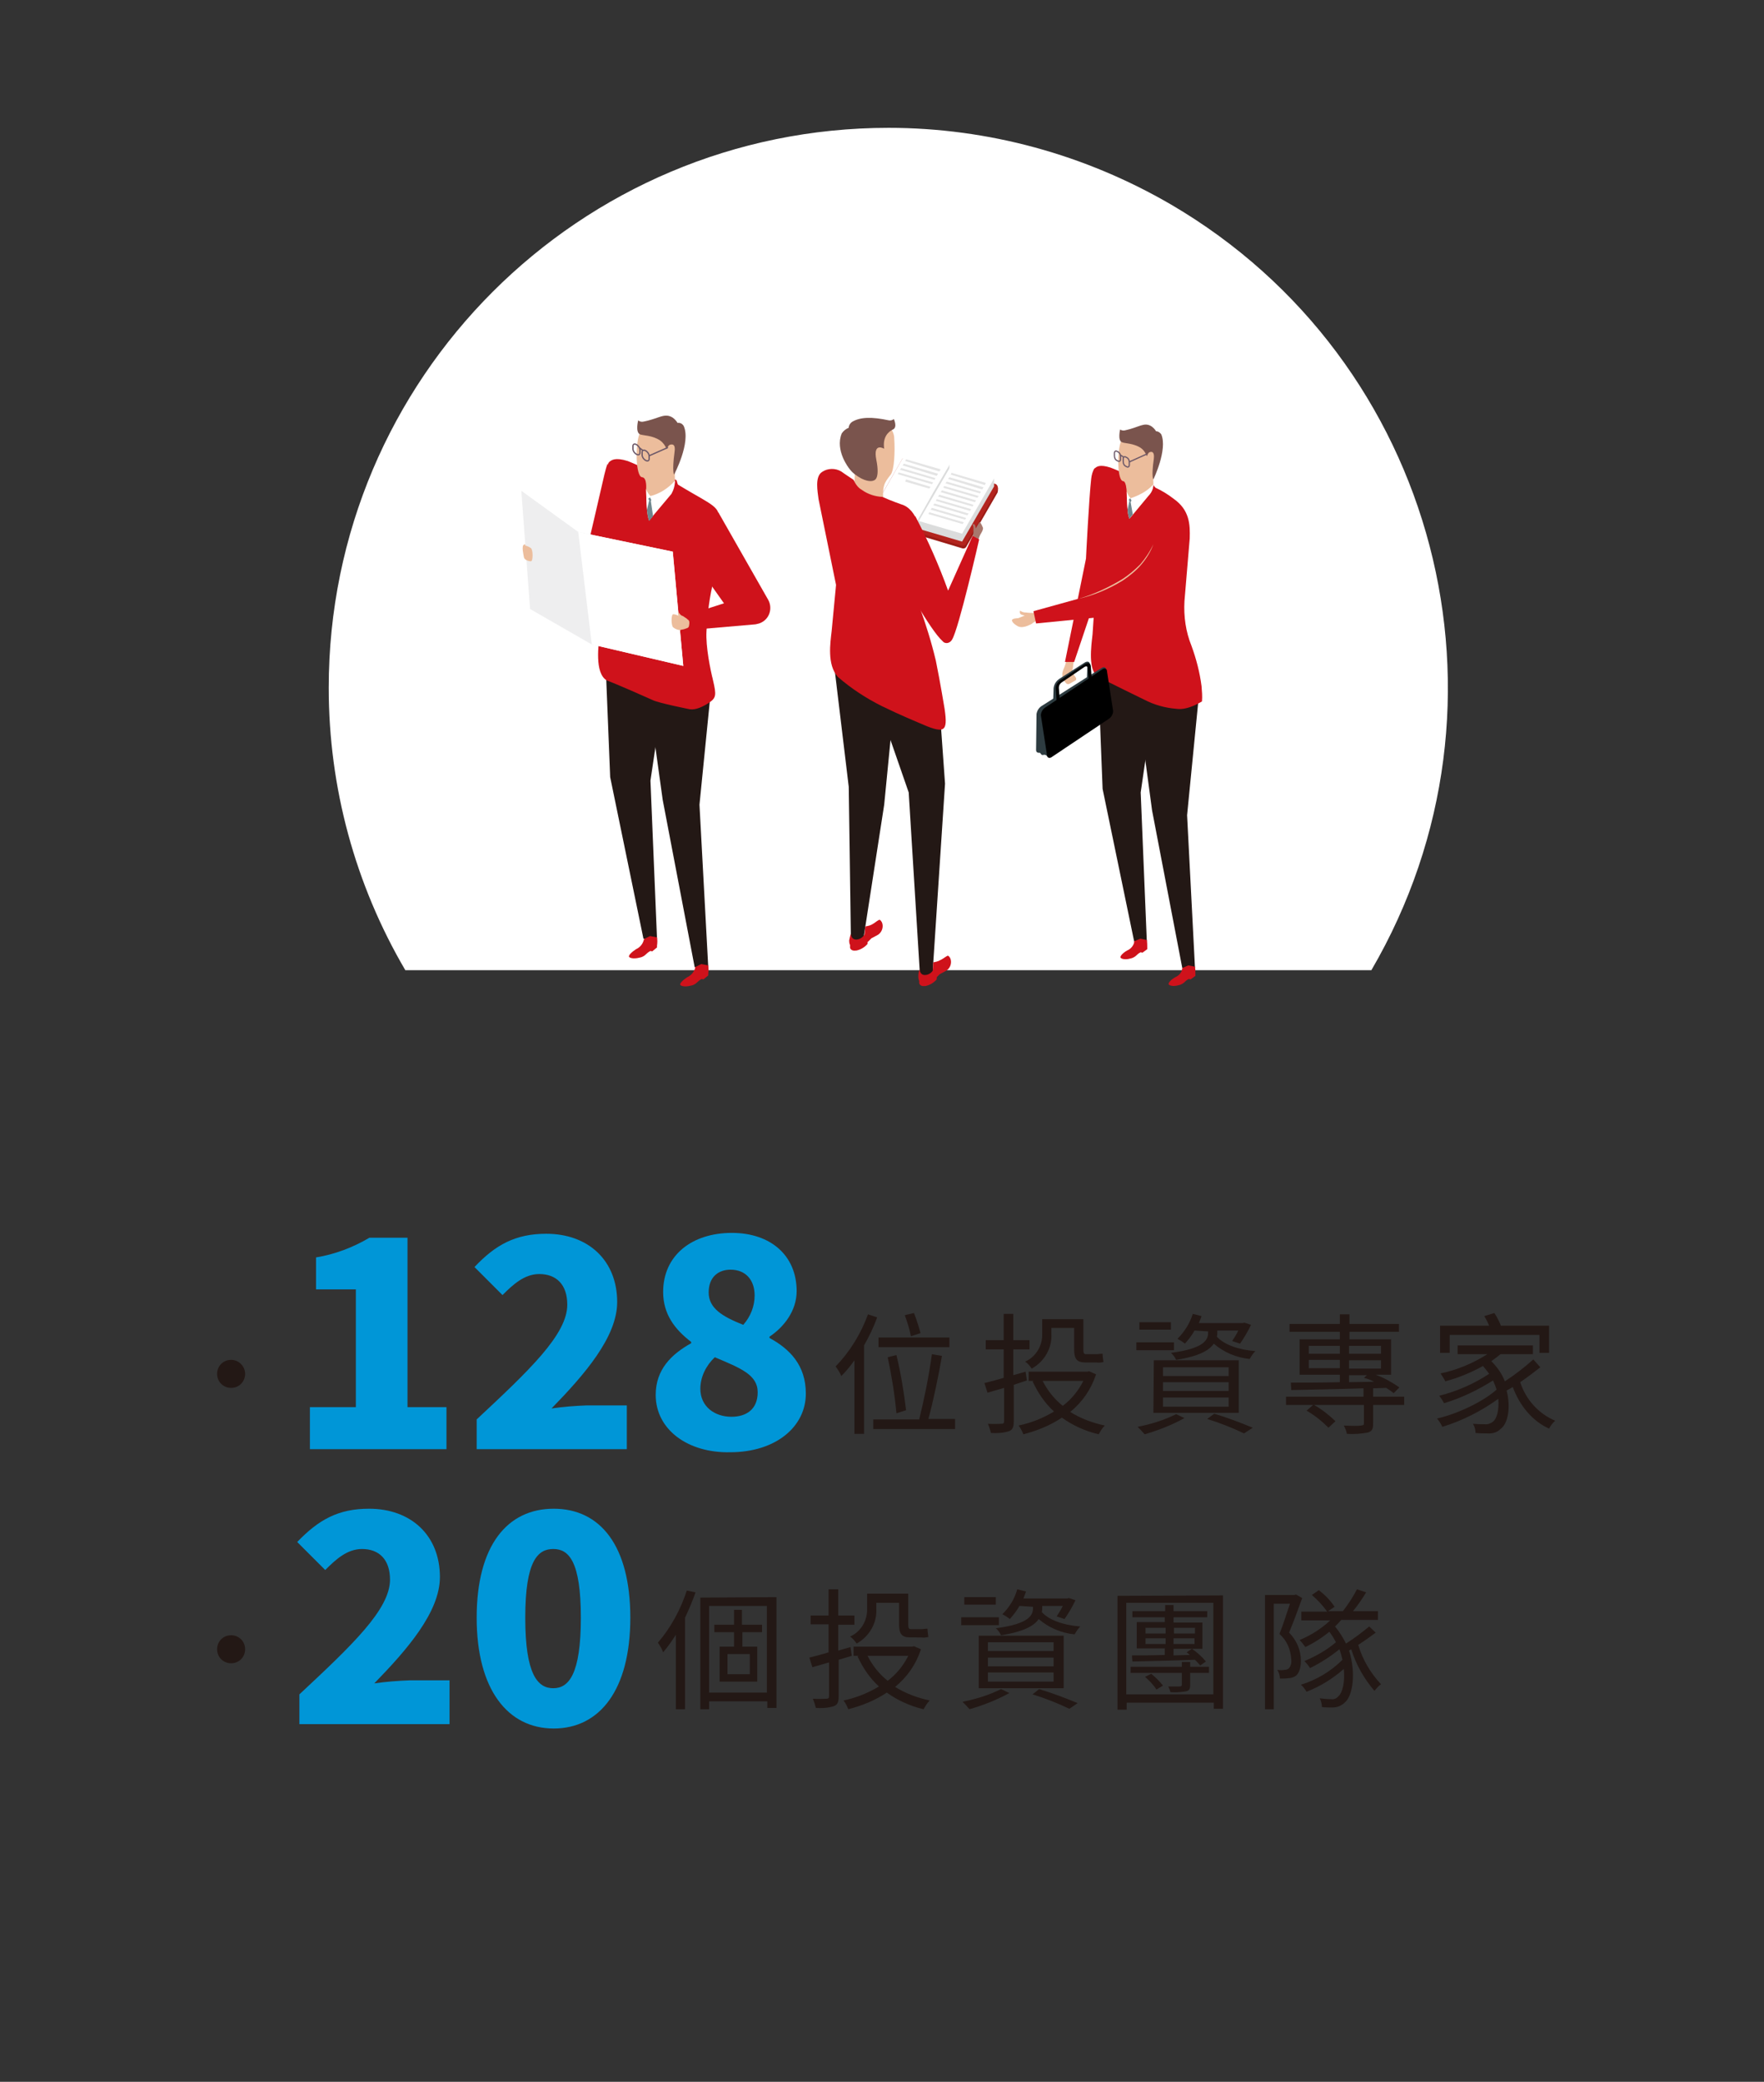 <?xml version="1.0" encoding="utf-8"?>
<!-- Generator: Adobe Illustrator 25.2.3, SVG Export Plug-In . SVG Version: 6.00 Build 0)  -->
<svg version="1.1" id="Layer_1" xmlns="http://www.w3.org/2000/svg" xmlns:xlink="http://www.w3.org/1999/xlink" x="0px" y="0px"
	 viewBox="0 0 403 475.5" style="enable-background:new 0 0 403 475.5;" xml:space="preserve">
<rect x="0" y="0" width="403" height="475.5" fill="#333333" stroke="none"/>
<style type="text/css">
	.st0{clip-path:url(#SVGID_2_);}
	.st1{fill:#231815;}
	.st2{fill:#0096D7;}
	.st3{fill:#FFFFFF;}
	.st4{fill:#CF121B;}
	.st5{fill:#ECBD9C;}
	.st6{fill:#7A544D;}
	.st7{fill:none;stroke:#6C5868;stroke-width:0.28;stroke-miterlimit:10;}
	.st8{fill:#2D3B40;}
	.st9{fill:#6F868D;}
	.st10{fill:none;stroke:#6C5868;stroke-width:0.3;stroke-miterlimit:10;}
	.st11{fill:#EEEEEF;}
	.st12{fill:#9C1C16;}
	.st13{fill:#B3241E;}
	.st14{fill:#DBDCDC;}
	.st15{fill:#E4E4E4;}
	.st16{fill:#A8786D;}
</style>
<g id="Layer_2_1_">
	<g id="關於GAM">
		<g>
			<defs>
				<rect id="SVGID_1_" width="403" height="475.5"/>
			</defs>
			<clipPath id="SVGID_2_">
				<use xlink:href="#SVGID_1_"  style="overflow:visible;"/>
			</clipPath>
			<g class="st0">
				<g>
					<g>
						<g>
							<path class="st1" d="M56,313.8c0,1.8-1.4,3.2-3.2,3.2c-1.8,0-3.2-1.4-3.2-3.2c0-1.8,1.4-3.2,3.2-3.2c0,0,0,0,0,0
								C54.6,310.6,56,312.1,56,313.8C56,313.8,56,313.8,56,313.8z"/>
							<g>
								<path class="st2" d="M70.8,321.4h10.5v-26.9h-9.1v-7.3c4.3-0.7,8.5-2.3,12.2-4.5h8.7v38.7h8.9v9.6H70.8V321.4z"/>
								<path class="st2" d="M108.9,324.2c12-11.2,20.7-19.4,20.7-26.2c0-4.6-2.5-7-6.4-7c-3.4,0-6,2.4-8.4,4.8l-6.4-6.4
									c4.8-5.1,9.4-7.6,16.4-7.6c9.6,0,16.2,6.1,16.2,15.6c0,8-7.5,16.6-15,24.3c2.7-0.4,5.4-0.6,8.1-0.7h9.1v10h-34.3V324.2z"/>
								<path class="st2" d="M149.8,318.6c0-5.8,3.6-9.3,8.1-11.8v-0.3c-3.8-2.9-6.4-6.4-6.4-11.4c0-8.4,6.6-13.5,15.7-13.5
									c8.9,0,14.8,5.2,14.8,13.3c0,4.5-2.9,8.2-6.2,10.4v0.3c4.6,2.5,8.3,6.2,8.3,12.7c0,7.6-6.9,13.4-17.3,13.4
									C157.1,331.9,149.8,326.5,149.8,318.6z M173.1,318c0-4-3.9-5.5-9.8-8c-2,1.9-3.3,4.5-3.3,7.2c0,4.1,3.3,6.4,7.1,6.4
									C170.5,323.6,173.1,321.9,173.1,318z M172.4,295.9c0-3.6-2.1-5.9-5.5-5.9c-2.7,0-5,1.6-5,5.2s3.1,5.5,7.9,7.4
									C171.5,300.7,172.4,298.3,172.4,295.9L172.4,295.9z"/>
							</g>
							<g>
								<path class="st1" d="M200.4,300.9c-0.8,2.2-1.8,4.3-3,6.4v20.2h-2.2v-16.8c-0.9,1.3-1.9,2.5-3,3.6c-0.3-0.8-0.8-1.5-1.3-2.2
									c3.3-3.4,5.8-7.5,7.4-11.9L200.4,300.9z M218.2,324.2v2.2h-18.7v-2.2H210c1.2-4.9,2.2-9.8,2.9-14.9l2.3,0.4
									c-0.8,4.6-2,10.4-3.1,14.4H218.2z M216.9,307.7h-16.2v-2.2h16.2V307.7z M204.8,322.8c-0.4-4.3-1.1-8.6-2-12.8l2-0.5
									c1,4.2,1.7,8.4,2.2,12.6L204.8,322.8z M208.1,305.2c-0.3-1.6-0.8-3.2-1.4-4.8l2.1-0.5c0.6,1.5,1.1,3.1,1.5,4.6L208.1,305.2z
									"/>
								<path class="st1" d="M231.6,316.3v8.4c0,1.3-0.3,1.9-1.1,2.2c-1.3,0.4-2.7,0.5-4.1,0.4c-0.2-0.7-0.4-1.4-0.7-2.1
									c1.4,0.1,2.7,0,3.1,0s0.6-0.1,0.6-0.6V317l-3.8,1.1l-0.7-2.2c1.2-0.3,2.8-0.7,4.4-1.2v-6.5h-4.1v-2.1h4.1v-6h2.2v6h3.7v2.1
									h-3.7v5.9l2.8-0.8l0.3,2L231.6,316.3z M250.4,313.9c-1.1,3.4-3.1,6.3-5.9,8.6c2.4,1.5,5.1,2.5,7.9,3.1c-0.6,0.6-1,1.3-1.4,2
									c-3-0.7-5.9-2-8.4-3.8c-2.7,1.8-5.7,3-8.8,3.8c-0.3-0.7-0.6-1.4-1.1-2c2.9-0.6,5.6-1.7,8.1-3.2c-2.1-1.9-3.7-4.3-4.9-6.9
									l0.3-0.1h-1.2v-2.1h13.4l0.4-0.1L250.4,313.9z M240.2,304.6c0.2,3.3-1.6,6.4-4.5,8c-0.4-0.6-0.9-1.2-1.5-1.6
									c2.5-1.1,4-3.7,3.9-6.4v-3.3h9.4v6.9c0,0.8,0.1,1.1,0.6,1.1h2.3c0.5,0,1-0.1,1.5-0.1c0,0.6,0.1,1.3,0.2,1.9
									c-0.5,0.1-1.1,0.2-1.6,0.1h-2.5c-2.1,0-2.6-0.9-2.6-3.1v-4.8h-5.2L240.2,304.6z M238.2,315.4c1.1,2.2,2.7,4.2,4.6,5.7
									c2-1.5,3.6-3.5,4.7-5.7H238.2z"/>
								<path class="st1" d="M268.2,308.4h-8.6v-1.8h8.6V308.4z M270.6,323.9c-2.9,1.6-6,2.8-9.1,3.7c-0.5-0.6-1.1-1.2-1.6-1.7
									c3-0.6,6-1.5,8.8-2.9L270.6,323.9z M267.5,303.7h-7.2v-1.7h7.2V303.7z M263.6,310.7H283v12h-19.5L263.6,310.7z M265.7,314.3
									h15v-2h-15V314.3z M265.7,317.7h15v-2h-15V317.7z M265.7,321.3h15v-2.1h-15V321.3z M272.9,303.9c-0.6,1.1-1.4,2.1-2.2,3
									c-0.5-0.4-1.1-0.8-1.7-1.1c1.6-1.6,2.8-3.5,3.5-5.7l2,0.5c-0.2,0.6-0.4,1.1-0.6,1.6h10l0.4-0.1l1.5,0.5
									c-0.7,1.5-1.6,3-2.5,4.3l-1.8-0.6c0.5-0.8,1-1.5,1.4-2.4h-4.8v0.4c0,0.3,0,0.7-0.1,1c1.6,1.8,4.9,3,8.8,3.3
									c-0.5,0.5-0.9,1.1-1.3,1.8c-3-0.3-5.9-1.5-8.2-3.5c-1,1.5-3.4,2.9-8.6,3.7c-0.3-0.6-0.7-1.2-1.2-1.6c7.8-1,8.5-3.1,8.5-4.6
									v-0.3L272.9,303.9z M277.4,322.9c3,0.9,5.9,2,8.8,3.2l-2,1.3c-2.7-1.3-5.5-2.4-8.4-3.3L277.4,322.9z"/>
								<path class="st1" d="M320.8,320.9h-7.1v4.3c0,1.1-0.2,1.7-1.2,2c-1.6,0.3-3.2,0.4-4.8,0.3c-0.1-0.7-0.4-1.3-0.7-1.9
									c1.8,0.1,3.5,0.1,4,0s0.6-0.1,0.6-0.5v-4.2h-11.4c1.8,1,3.4,2.3,4.9,3.7l-1.6,1.5c-1.5-1.5-3.1-2.8-5-3.9l1.5-1.3h-6.2V319
									h17.7v-1.9c-6.1,0.2-12.1,0.3-16.5,0.4l-0.1-1.7c3,0,6.9,0,11.2-0.1V314h-9.2v-8.1h9.2v-1.7h-11.5v-1.8h11.5v-2.2h2.2v2.2
									h11.3v1.8h-11.3v1.7h9.5v8.1h-3.5c1.9,0.7,3.7,1.7,5.4,2.9l-1.3,1.3c-0.5-0.4-1.1-0.8-1.7-1.2l-3,0.1v1.9h7.1L320.8,320.9z
									 M299,309.2h7.1v-1.8H299V309.2z M306.1,312.5v-1.9H299v1.9H306.1z M308.2,307.4v1.8h7.3v-1.8H308.2z M315.5,310.7h-7.3v1.9
									h7.3V310.7z M308.2,315.7l5.7-0.1c-0.7-0.4-1.5-0.7-2.3-0.9l0.7-0.6h-4.1L308.2,315.7z"/>
								<path class="st1" d="M351.9,312.3c-1.4,1.1-3,2.3-4.6,3.4c1.3,4,4.2,7.2,8,8.8c-0.6,0.5-1.1,1.2-1.4,1.8
									c-3.8-1.7-6.7-5.2-8.3-9.5c-0.5,0.3-1,0.6-1.4,0.8c1,3.9,0.3,7.6-1.4,8.8c-0.8,0.8-1.9,1.1-3.1,1c-0.7,0-1.6,0-2.6-0.1
									c0-0.7-0.2-1.5-0.6-2.1c1.1,0.1,2.1,0.1,2.7,0.1c0.7,0.1,1.4-0.2,1.9-0.6c0.9-0.7,1.4-2.7,1.2-5.2c-3.9,2.8-8.2,5-12.8,6.4
									c-0.3-0.7-0.7-1.3-1.2-1.9c4.8-1.1,10.6-3.9,13.6-6.6c-0.2-0.7-0.5-1.4-0.8-2.1c-3.5,2.2-7.2,4-11.2,5.2
									c-0.3-0.6-0.7-1.2-1.1-1.7c4-1,7.9-2.7,11.4-5c-0.4-0.6-0.9-1.2-1.4-1.8c-2.7,1.5-5.6,2.7-8.6,3.5c-0.3-0.6-0.7-1.2-1.1-1.8
									c3.8-0.8,7.4-2.3,10.7-4.4h-6.8v-2h17.2v2h-7.4c-0.7,0.6-1.4,1.1-2.1,1.6c1.3,1.3,2.4,2.8,3.1,4.6c2.3-1.5,4.5-3.2,6.5-5
									L351.9,312.3z M331.2,309h-2.2v-6.2h11.2c-0.3-0.8-0.7-1.5-1.1-2.2l2.3-0.7c0.6,0.9,1.1,1.9,1.5,2.9h11v6.2h-2.2v-4.1h-20.5
									V309z"/>
							</g>
						</g>
						<g>
							<g>
								<path class="st1" d="M141.2,376.7c0,1.8-1.4,3.2-3.2,3.2s-3.2-1.4-3.2-3.2c0-1.8,1.4-3.2,3.2-3.2c0,0,0,0,0,0
									C139.7,373.5,141.2,374.9,141.2,376.7C141.2,376.7,141.2,376.7,141.2,376.7z"/>
								<path class="st1" d="M158.9,363.7c-0.7,2-1.5,3.9-2.4,5.8v20.9h-2.1v-17c-0.9,1.4-1.8,2.7-2.9,4c-0.3-0.8-0.7-1.5-1.2-2.2
									c3-3.5,5.2-7.6,6.6-11.9L158.9,363.7z M177.4,364.8v25.3h-2.1v-1.5H162v1.8h-2v-25.5L177.4,364.8z M175.2,386.6v-19.8H162
									v19.8L175.2,386.6z M169.6,372.8v3.3h3.4v8h-8.6v-8h3.3v-3.3h-4.5v-1.7h4.5v-3.4h1.8v3.4h4.6v1.7L169.6,372.8z M171.3,377.8
									h-5.1v4.6h5.1V377.8z"/>
								<path class="st1" d="M191.6,379.1v8.4c0,1.3-0.3,1.9-1.1,2.2c-1.3,0.4-2.7,0.5-4.1,0.4c-0.2-0.7-0.4-1.4-0.7-2.1
									c1.4,0.1,2.7,0,3.1,0s0.6-0.1,0.6-0.6v-7.7l-3.8,1.1l-0.7-2.2c1.2-0.3,2.8-0.7,4.4-1.2v-6.4h-4.1V369h4.1v-6h2.2v6h3.7v2.1
									h-3.7v5.9l2.8-0.8l0.3,2L191.6,379.1z M210.4,376.7c-1.1,3.4-3.1,6.3-5.9,8.6c2.4,1.5,5.1,2.5,7.9,3.1c-0.6,0.6-1,1.3-1.4,2
									c-3-0.7-5.9-2-8.4-3.8c-2.7,1.8-5.7,3-8.8,3.8c-0.3-0.7-0.6-1.4-1.1-2c2.9-0.6,5.6-1.7,8.1-3.2c-2.1-1.9-3.7-4.3-4.9-6.9
									l0.3-0.1h-1.2v-2.1h13.4l0.4-0.1L210.4,376.7z M200.2,367.4c0.2,3.3-1.6,6.4-4.5,8c-0.4-0.6-0.9-1.2-1.5-1.6
									c2.5-1.1,4-3.7,3.9-6.4V364h9.4v7c0,0.8,0.1,1.1,0.6,1.1h2.3c0.5,0,1-0.1,1.5-0.1c0,0.6,0.1,1.3,0.2,1.9
									c-0.5,0.1-1.1,0.2-1.6,0.1H208c-2.1,0-2.6-0.9-2.6-3.1v-4.8h-5.2L200.2,367.4z M198.2,378.2c1.1,2.2,2.7,4.2,4.6,5.7
									c2-1.5,3.6-3.5,4.7-5.7H198.2z"/>
								<path class="st1" d="M228.2,371.2h-8.6v-1.8h8.6V371.2z M230.6,386.7c-2.9,1.6-6,2.8-9.1,3.7c-0.5-0.6-1.1-1.2-1.6-1.7
									c3-0.6,6-1.5,8.8-2.9L230.6,386.7z M227.5,366.5h-7.2v-1.7h7.2V366.5z M223.6,373.6H243v12h-19.4V373.6z M225.7,377.1h15v-2
									h-15V377.1z M225.7,380.6h15v-2h-15V380.6z M225.7,384.1h15V382h-15V384.1z M232.9,366.8c-0.6,1.1-1.4,2.1-2.2,3
									c-0.5-0.4-1.1-0.8-1.7-1.1c1.6-1.6,2.8-3.5,3.4-5.7l2,0.5c-0.2,0.6-0.4,1.1-0.6,1.6h10l0.4-0.1l1.5,0.5
									c-0.7,1.5-1.6,3-2.5,4.3l-1.8-0.6c0.5-0.8,1-1.5,1.4-2.4h-4.7v0.4c0,0.3,0,0.7-0.1,1c1.6,1.8,4.9,3,8.8,3.3
									c-0.5,0.5-0.9,1.1-1.3,1.8c-3-0.3-5.9-1.5-8.2-3.5c-1,1.5-3.4,2.9-8.6,3.7c-0.3-0.6-0.7-1.2-1.2-1.6c7.8-1,8.5-3.1,8.5-4.6
									v-0.3L232.9,366.8z M237.4,385.8c3,0.9,5.9,2,8.8,3.2l-1.9,1.3c-2.7-1.3-5.5-2.4-8.4-3.3L237.4,385.8z"/>
								<path class="st1" d="M279.4,364.4v25.9h-2.1v-1.4h-19.9v1.6h-2.1v-26L279.4,364.4z M277.2,387v-20.9h-19.9V387H277.2z
									 M276.2,382.1h-4.3v2.8c0,0.9-0.2,1.2-0.9,1.4c-1.2,0.2-2.4,0.3-3.6,0.2c-0.1-0.4-0.3-0.9-0.5-1.3c1.2,0,2.3,0,2.6,0
									s0.5-0.1,0.5-0.4v-2.7h-11.7v-1.4H270v-1.1h1.9v1.1h4.3V382.1z M266.2,369.4h-7.5V368h7.5v-1.4h1.9v1.4h7.7v1.4h-7.7v1.2
									h6.6v6h-2.4c1.2,0.8,2.3,1.8,3.2,2.9l-1.3,0.9c-0.4-0.5-0.8-0.9-1.2-1.3c-5.2,0.2-10.6,0.3-14.3,0.4l-0.1-1.4
									c2,0,4.6,0,7.5-0.1v-1.5h-6.4v-6h6.4V369.4z M263,382.3c1,0.8,1.9,1.7,2.7,2.7l-1.5,0.9c-0.7-1.1-1.6-2-2.6-2.9L263,382.3z
									 M261.7,373.1h4.6v-1.3h-4.6V373.1z M266.3,375.5v-1.3h-4.6v1.3H266.3z M268.2,371.8v1.3h4.8v-1.3H268.2z M272.9,374.2h-4.8
									v1.3h4.8V374.2z M271.8,378c-0.2-0.2-0.4-0.4-0.7-0.6l1.2-0.8h-4.2v1.5L271.8,378z"/>
								<path class="st1" d="M297.5,365c-0.9,2.5-2,5.5-3,7.9c1.7,1.7,2.7,4,2.7,6.4c0,1.6-0.4,2.9-1.2,3.5c-0.5,0.3-1,0.5-1.6,0.5
									c-0.7,0.1-1.3,0.1-2,0.1c0-0.7-0.2-1.4-0.6-2c0.6,0.1,1.2,0.1,1.7,0c0.3,0,0.7-0.1,0.9-0.3c0.5-0.5,0.7-1.3,0.6-2
									c-0.1-2.3-1-4.4-2.7-5.9c0.9-2.2,1.7-4.9,2.4-6.9H291v24.1h-2v-26.1h6.7l0.4-0.1L297.5,365z M314.3,372.9
									c-1.2,0.9-2.6,1.9-4,2.8c1,3.4,2.8,6.4,5.2,9c-0.6,0.4-1,0.9-1.5,1.5c-2.4-2.8-4.2-6-5.3-9.5l-0.5,0.3
									c1.6,5,0.9,10.2-0.9,11.8c-0.8,0.8-1.8,1.2-2.9,1.2c-0.6,0-1.6,0-2.4-0.1c0-0.7-0.2-1.4-0.5-2c0.9,0.1,1.7,0.2,2.6,0.2
									c0.7,0.1,1.3-0.2,1.7-0.7c0.9-0.8,1.5-3.2,1.2-6.2c-2.5,2.2-5.4,4-8.5,5.2c-0.4-0.6-0.8-1.2-1.3-1.6
									c3.6-1.1,6.9-3.1,9.5-5.7c-0.2-0.8-0.4-1.6-0.7-2.4c-2.1,1.7-4.3,3.1-6.7,4.3c-0.4-0.6-0.8-1.1-1.3-1.6
									c2.6-1.1,5.1-2.5,7.2-4.3c-0.4-0.8-0.9-1.6-1.5-2.4c-1.7,1.4-3.6,2.6-5.5,3.5c-0.4-0.6-0.8-1.1-1.3-1.6c2.6-1.1,5-2.6,7-4.5
									h-6.6v-2h5.9c-1-1.4-2.2-2.7-3.5-3.8l1.6-1.1c1.4,1.1,2.6,2.3,3.6,3.8l-1.5,1h3.4c1.2-1.6,2.3-3.2,3.2-5l2.1,0.7
									c-0.9,1.5-2,3.1-3,4.3h5.7v2h-8.4c-0.4,0.5-0.9,1-1.4,1.5c1,1.2,1.8,2.5,2.5,3.9c1.9-1.2,3.6-2.5,5.3-3.9L314.3,372.9z"/>
							</g>
							<path class="st1" d="M56,376.7c0,1.8-1.4,3.2-3.2,3.2c-1.8,0-3.2-1.4-3.2-3.2c0-1.8,1.4-3.2,3.2-3.2c0,0,0,0,0,0
								C54.6,373.5,56,374.9,56,376.7C56,376.7,56,376.7,56,376.7z"/>
							<g>
								<path class="st2" d="M68.4,387c12-11.2,20.7-19.4,20.7-26.2c0-4.6-2.5-7-6.4-7c-3.4,0-6,2.4-8.4,4.8l-6.4-6.4
									c4.9-5.1,9.4-7.6,16.4-7.6c9.6,0,16.2,6.1,16.2,15.6c0,8-7.5,16.6-15,24.3c2.7-0.4,5.4-0.6,8.1-0.7h9.1v10H68.4V387z"/>
								<path class="st2" d="M108.9,369.5c0-16.5,7-24.9,17.6-24.9s17.5,8.4,17.5,24.9s-7,25.3-17.5,25.3S108.9,385.9,108.9,369.5z
									 M132.7,369.5c0-13-2.8-15.7-6.3-15.7s-6.4,2.6-6.4,15.7s2.9,16.1,6.4,16.1S132.7,382.5,132.7,369.5z"/>
							</g>
						</g>
					</g>
					<g>
						<path class="st3" d="M203,29.2c-70.6,0-127.9,57.2-127.9,127.9c0,22.7,6,44.9,17.5,64.5h220.7c35.6-61,15.1-139.3-45.8-174.9
							C247.9,35.3,225.7,29.2,203,29.2z"/>
						<g>
							<polygon class="st1" points="273.9,158.8 271.2,186.2 273,221 270.1,221.1 263.2,185.1 260,161.3 							"/>
							<polygon class="st1" points="263.3,146.5 264,157.6 260.6,181 262,215 259.1,215 251.9,180.2 250.8,152.1 							"/>
							<path class="st4" d="M271.8,123l-1.2,14.3c-0.2,3.5,0.3,7,1.6,10.2c1.1,3,1.9,6.1,2.3,9.2c0.1,1.2,0.2,2.3,0.1,3.5
								c0,0-3.2,2.1-5.8,1.7c-2.6-0.2-5.1-0.9-7.4-2.1c-6.6-3.2-10.5-5.2-10.5-5.2c-2.4-1.4-1.6-7-1.3-9.7l0.7-10.5l-0.6-21.5
								c-0.2-1.8-0.2-5.3,0.4-5.9c0.4-0.4,1.1-1,3.6-0.2c0,0,1.3,0.5,2.9,1.2c0.9,3.1,1.4,6.4,1.5,9.7c2.1-4.2,4.8-8.1,5.5-6.8
								c0.1,0.2,0.3,0.4,0.4,0.5c1.5,0.7,2.8,1.5,4.1,2.5C271.8,116.5,271.9,119.8,271.8,123z"/>
							<g>
								<path class="st5" d="M264.8,103.6c-1.3,1.7-1.4,4.8-1.3,6.9c0,1-0.4,1.9-1,2.6l-4.3,5.2c-0.5-1.8-0.8-3.7-0.8-5.7
									c0,0,0-2.6-0.8-2.7c-1.4-0.1-1.4-6.9-0.5-9.1c0.9-2.1,3.9-1.1,3.9-1.1S266.9,100.7,264.8,103.6z"/>
								<path class="st6" d="M265.3,99.2c-0.3-0.4-0.7-0.7-1.2-0.7c-0.2-0.4-0.6-0.8-1-1.1c-1.7-1.1-2.8,0.2-6.1,0.9
									c-0.4,0.1-0.8,0-1.1-0.2c0,0-0.6,2.5,0.4,2.9c0.6,0.3,2.6,0.2,4.3,1.3c0.7,0.5,1.1,1.1,1.4,1.9c0,0,0.3-0.8,0.6-0.9
									c0.5-0.2,1.2-0.2,1,1.5c-0.6,4.2-0.1,4.7-0.1,4.7S266.8,102.7,265.3,99.2z"/>
								<path class="st7" d="M255.4,103.2c0.4,0.2,0.6,0.6,0.6,1.1v0.6c0,0.4-0.3,0.6-0.6,0.4l-0.2-0.1c-0.4-0.2-0.6-0.6-0.6-1.1
									v-0.6c0-0.4,0.3-0.6,0.6-0.4L255.4,103.2z"/>
								<path class="st7" d="M257.4,104.5c0.4,0.2,0.6,0.6,0.6,1.1v0.6c0,0.4-0.3,0.6-0.6,0.4l-0.2-0.1c-0.4-0.2-0.6-0.6-0.6-1.1
									v-0.6c0-0.4,0.3-0.6,0.6-0.4L257.4,104.5z"/>
								<line class="st7" x1="255.9" y1="103.9" x2="256.7" y2="104.4"/>
								<line class="st7" x1="258" y1="105.5" x2="262" y2="103.7"/>
							</g>
							<path class="st5" d="M237.3,139.8c-0.3,0.1-0.6,0.2-0.9,0.2c-0.7,0-1.3,0-2-0.1c-0.5,0-0.9-0.1-1.3-0.4
								c-0.1-0.1-0.2,0.4,0,0.7s1.2,0.4,1,0.4c-0.5,0.2-1,0.4-1.5,0.6c0,0-1.6,0-1.4,0.6s1.1,1.1,1.1,1.1c0.4,0.3,1,0.4,1.5,0.3
								c0.7-0.1,1.3-0.4,1.9-0.7c0.3-0.3,0.7-0.5,1.1-0.7l1.2-0.3L237.3,139.8z"/>
							<path class="st5" d="M244.3,156.2c-0.2,0.1-0.5,0.1-0.7-0.1l-0.6-0.7c-0.2-0.2-0.3-0.5-0.3-0.8v-0.7c0-0.3,0.1-0.6,0.2-0.9
								l0.3-0.7c0.1-0.2,0.2-0.6,0.3-0.9l0.1-0.4c0.1-0.3,0.3-0.4,0.6-0.4h0.7c0.2,0,0.4,0.2,0.4,0.4c0,0,0,0,0,0.1l-0.1,0.6
								c0,0.3-0.1,0.7-0.1,0.9l-0.1,0.4c0,0.3,0,0.6,0.2,0.9l0.6,0.9c0.1,0.2,0.1,0.5-0.1,0.6L244.3,156.2z"/>
							<g>
								<path class="st8" d="M237.1,171.9c0,0,0.5-0.1,0.7,0.3s0.7,0.2,0.7,0.2s0.4-0.1,0.8,0.4l0.2-1.5l0.5-2l-2.6,0.3L237.1,171.9
									z"/>
								<g>
									<path class="st8" d="M236.7,171.3c0,0.6,0.5,0.8,1.1,0.4l13.7-8.7c0.6-0.4,1.1-1.1,1.1-1.8l0.1-8.2c0-0.6-0.5-0.8-1.1-0.4
										l-13.7,8.7c-0.6,0.4-1,1.1-1.1,1.8L236.7,171.3z"/>
									<path class="st8" d="M240.7,157.2c0.1-0.9,0.6-1.7,1.4-2.2l5.6-3.6c0.7-0.5,1.3-0.3,1.3,0.4l-0.1,3.1
										c-0.1,0.9-0.6,1.7-1.4,2.2l-5.6,3.6c-0.7,0.5-1.3,0.3-1.3-0.4L240.7,157.2z M247.7,152.1l-5.6,3.6
										c-0.4,0.2-0.6,0.6-0.7,1.1v3v0.1c0,0.3,0.3,0.4,0.6,0.2l5.6-3.6c0.4-0.2,0.6-0.6,0.7-1.1l0.1-3
										C248.3,151.9,248,151.8,247.7,152.1L247.7,152.1z"/>
								</g>
								<g>
									<path d="M239.2,172.5c0,0.6,0.6,0.8,1.1,0.4l13-8.7c0.6-0.4,1-1.1,1-1.8l-1.4-9.1c0-0.6-0.6-0.8-1.1-0.4l-13,8.7
										c-0.6,0.4-1,1.1-1,1.8L239.2,172.5z"/>
									<path d="M241.2,157.2c0-0.7,0.4-1.4,1-1.8l5.6-3.7c0.7-0.4,1.3-0.3,1.4,0.4l0.3,4.1c0,0.9-0.5,1.7-1.2,2.2l-5.4,3.6
										c-0.7,0.4-1.3,0.3-1.4-0.4L241.2,157.2z M247.8,152.3l-5.3,3.6c-0.4,0.3-0.6,0.7-0.6,1.2l0.3,3.9l0,0
										c0.1,0.3,0.3,0.4,0.7,0.2l5.3-3.6c0.4-0.2,0.6-0.6,0.6-1.1l-0.3-4.1C248.4,152.2,248.2,152.1,247.8,152.3z"/>
								</g>
							</g>
							<path class="st4" d="M250.1,106.9c-0.5,0.7-0.7,1.6-0.8,2.4c-0.5,4.2-1.2,18.3-1.2,18.3l-4.8,23.6h2.1l6.8-20.2l1.6-12.7
								L250.1,106.9z"/>
							<polygon class="st4" points="265.1,119.6 257.4,133.7 236.1,139.6 236.7,142.4 260,140.1 269.1,129 							"/>
							<path class="st5" d="M246.3,136.8c3.6-0.8,7.1-2.3,10.2-4.2c1.5-1,3-2.2,4.2-3.6c1.2-1.4,2.2-3,2.8-4.7
								c-0.8,1.7-1.8,3.2-3,4.6c-1.3,1.3-2.7,2.5-4.3,3.5C253.2,134.2,249.8,135.8,246.3,136.8z"/>
							<path class="st3" d="M263.5,110.6c0,1-0.4,1.9-1.1,2.6l-3.6,4.3l-0.8,1c-0.2-0.7-0.4-1.4-0.4-2.1c-0.2-1.4-0.1-3-0.2-4.1
								c0.2,0.5,0.5,1.1,0.9,1.5C258.2,113.8,261.6,112.9,263.5,110.6z"/>
							<polygon class="st9" points="258.2,113.8 257.9,114.1 258,114.5 258.3,114.7 258.5,114.3 							"/>
							<path class="st9" d="M258.8,117.5l-0.8,1c-0.2-0.7-0.4-1.4-0.4-2.1l0.4-1.9l0.3,0.2L258.8,117.5z"/>
							<path class="st4" d="M273,220.8l-1.5-0.3l-1.4,0.6c0,0.2-0.1,0.4-0.1,0.6c-0.3,0.7-0.8,1.2-1.5,1.5c-0.9,0.5-2,1.5-1.3,1.8
								c0.9,0.5,2.5-0.1,2.5-0.1c1-0.4,0.9-0.8,1.9-1.3l0.4,0.1l1.1-0.8v-0.4C273.1,221.9,273.1,221.3,273,220.8z"/>
							<path class="st4" d="M262,214.7l-1.5-0.3l-1.4,0.6c0,0.2,0,0.4-0.1,0.6c-0.3,0.7-0.8,1.2-1.5,1.5c-0.9,0.5-2,1.5-1.3,1.8
								c0.9,0.5,2.5-0.1,2.5-0.1c1-0.4,0.9-0.8,1.9-1.3l0.4,0.1l1.1-0.8v-0.4C262.1,215.9,262.1,215.3,262,214.7z"/>
						</g>
						<g>
							<g>
								<polygon class="st1" points="162.7,154.8 159.8,183.8 161.8,220.8 158.7,220.9 151.4,182.7 147.9,157.5 								"/>
								<path class="st4" d="M161.8,220.5l-1.6-0.3l-1.4,0.7c0,0.2,0,0.5-0.2,0.7c-0.3,0.7-0.9,1.3-1.6,1.6
									c-0.9,0.6-2.1,1.6-1.4,1.9c0.9,0.5,2.7-0.1,2.7-0.1c1-0.4,0.9-0.8,2-1.4l0.4,0.1l1.1-0.9v-0.4
									C161.9,221.7,161.9,221.1,161.8,220.5z"/>
							</g>
							<g>
								<polygon class="st1" points="151.5,141.8 152.3,153.5 148.6,178.3 150.1,214.4 147,214.4 139.4,177.5 138.2,147.7 								
									"/>
								<path class="st4" d="M150.1,214.1l-1.6-0.3l-1.4,0.7c0,0.2-0.1,0.5-0.2,0.7c-0.3,0.7-0.9,1.3-1.6,1.6
									c-0.9,0.6-2.1,1.6-1.4,1.9c0.9,0.5,2.7-0.1,2.7-0.1c1-0.4,0.9-0.8,2-1.4l0.4,0.1l1.1-0.9v-0.4
									C150.2,215.3,150.2,214.7,150.1,214.1z"/>
							</g>
							<path class="st4" d="M164.3,120.5l-1.2,11.8c-1,3.9-1.5,7.9-1.7,11.9c-0.2,3.5,0.9,8.8,1.5,11.2c0.8,3.4,0.7,4-0.9,5.1
								c-1.4,0.9-3,1.7-4.4,1.5c0,0-7.1-1.4-8.5-2.1c-7.8-3.5-10.5-4.5-10.5-4.5c-2.8-1.7-1.9-8.1-1.5-11.4l2.3-15.2l-0.7-16.4
								c-0.2-2-0.3-6.2,0.5-6.9c0.5-0.4,1.3-1.1,4.2-0.2c0,0,1.8,0.7,3.6,1.6c0.9,3.7,1.4,7.4,1.5,11.2c2.5-5,5.2-9.8,6.1-8.3
								c0,0,0.2,0.8,0.3,0.9c2.3,1.4,5.3,3.1,5.3,3.1C164.5,116.3,164.4,116.7,164.3,120.5z"/>
							<path class="st4" d="M138.8,105.9c-0.3,0.8-0.5,1.6-0.7,2.4c-1.1,4.9-4,17.2-4,17.2l-11.5-1.3v3.5l15.6,3.9l5.4-12.6
								L138.8,105.9z"/>
							<g>
								<path class="st5" d="M155.6,102.1c-1.4,1.9-1.5,5.2-1.4,7.5c0,1-0.4,2-1.1,2.8l-4.6,5.6c-0.6-2-0.9-4.1-0.9-6.1
									c0,0,0.3-2.8-0.9-2.9c-1.5-0.1-1.6-7.5-0.6-9.9c0.9-2.3,4.2-1.2,4.2-1.2S158,98.9,155.6,102.1z"/>
								<path class="st6" d="M156.2,97.3c-0.3-0.5-0.8-0.8-1.4-0.7c-0.3-0.5-0.7-0.9-1.1-1.2c-1.9-1.2-3.1,0.2-6.7,0.9
									c-0.4,0.1-0.9,0-1.2-0.3c0,0-0.7,2.7,0.4,3.2c0.7,0.3,2.8,0.2,4.6,1.4c0.7,0.5,1.2,1.2,1.5,2c0,0,0.3-0.8,0.7-1
									c0.6-0.2,1.4-0.2,1.1,1.7c-0.6,4.5-0.1,5.1-0.1,5.1S157.9,101.1,156.2,97.3z"/>
								<path class="st10" d="M145.5,101.6c0.4,0.3,0.7,0.7,0.7,1.2v0.6c0,0.4-0.3,0.6-0.7,0.4l-0.2-0.1c-0.4-0.3-0.7-0.7-0.7-1.2
									v-0.6c0-0.4,0.3-0.6,0.7-0.4L145.5,101.6z"/>
								<path class="st10" d="M147.6,103c0.4,0.3,0.7,0.7,0.7,1.2v0.6c0,0.4-0.3,0.6-0.7,0.4l-0.2-0.1c-0.4-0.3-0.7-0.7-0.7-1.2
									v-0.6c0-0.4,0.3-0.6,0.7-0.4L147.6,103z"/>
								<line class="st10" x1="146.1" y1="102.3" x2="146.9" y2="102.9"/>
								<line class="st10" x1="148.3" y1="104.1" x2="152.6" y2="102.2"/>
							</g>
							<path class="st3" d="M154.2,109.8c0,1.1-0.3,2.1-0.8,3l-4.2,5l-0.9,1.1c-0.3-0.8-0.4-1.6-0.5-2.5c-0.2-1.6-0.1-3.3-0.2-4.7
								c0.2,0.6,0.6,1.2,1,1.6C150.7,112.8,152.7,111.5,154.2,109.8z"/>
							<polygon class="st9" points="148.5,113.6 148.1,113.9 148.3,114.3 148.6,114.6 148.8,114.2 							"/>
							<path class="st9" d="M149.2,117.9l-0.9,1.1c-0.3-0.8-0.4-1.6-0.5-2.5l0.5-2.2l0.4,0.2L149.2,117.9z"/>
							<polygon class="st11" points="119.1,112.1 132.1,121.5 153.7,126 156.1,152.1 135.2,147.2 121.1,139.1 							"/>
							<polygon class="st3" points="132.1,121.5 135.2,147.2 156.1,152.1 153.7,126 							"/>
							<path class="st5" d="M119.7,124.4l0.3-0.1v0.3c0.4,0.1,0.9,0.3,1.3,0.6c0.5,0.4,0.5,3,0,3s-1.5-0.3-1.6-0.9
								S119.1,124.7,119.7,124.4z"/>
							<path class="st4" d="M164.1,117l11.4,20c1,1.8,0.4,4.1-1.4,5.1c-0.5,0.3-1,0.4-1.5,0.5l-16.2,1.4v-3.3l9-2.9l-6.8-9.6
								L164.1,117z"/>
							<path class="st5" d="M155.4,143.9h-0.3c-0.5-0.1-0.9-0.3-1.3-0.6c-0.5-0.4-0.5-3,0-3s1.5,0.3,1.6,0.9S156,143.6,155.4,143.9z
								"/>
							<path class="st5" d="M155.4,143.9c0.3-0.1,0.6-0.1,0.9-0.2c0.5-0.2,1-0.2,1.1-0.7c0.3-1.5-0.2-1.3-0.5-1.7
								c-0.3-0.2-0.6-0.4-0.9-0.6c-0.6-0.1-0.9-0.9-1.1-0.9l0.1,1.1c0,0.5-0.2,1-0.3,1.4L155.4,143.9z"/>
						</g>
						<g>
							<g>
								<g>
									<path class="st12" d="M198.9,117.6l7.2-12.1c0.2-0.4,0.7-0.5,1.1-0.4l20.1,6c0.2,0.1,0.4,0.2,0.7,0.3c0,0.4,0,0.7-0.1,1.1
										l-7.1,12.3c-0.2,0.4-0.6,0.6-1.1,0.4l-20-6C198.8,118.9,198.9,117.6,198.9,117.6z"/>
									<path class="st13" d="M199,117.2l7.1-12.3c0.2-0.4,0.7-0.5,1.1-0.4l20.1,6c0.5,0.1,0.8,0.7,0.6,1.2c0,0.1,0,0.1-0.1,0.2
										l-7.1,12.3c-0.2,0.4-0.7,0.5-1.1,0.4l-20-6c-0.5-0.1-0.8-0.6-0.7-1.1C198.9,117.3,199,117.2,199,117.2z"/>
									<polygon class="st14" points="207,106.1 216.9,106.2 216.9,109.9 217.3,109.2 227.1,109.3 227.1,111.1 219.8,123.7 
										199.7,117.8 199.7,116 									"/>
									<polygon class="st3" points="209.9,119 219.8,121.9 227.1,109.3 217.3,106.3 									"/>
									<polygon class="st3" points="199.7,116 209.6,118.9 213.2,112.5 216.9,106.2 207,103.3 									"/>
								</g>
								<g>
									<polygon class="st15" points="225.2,110.3 217.4,108 217.2,108.4 225,110.8 									"/>
									<polygon class="st15" points="224.7,111.3 216.9,109 216.6,109.4 224.4,111.8 									"/>
									<polygon class="st15" points="224.1,112.3 216.3,110 216,110.4 223.9,112.7 									"/>
									<polygon class="st15" points="223.6,113.3 215.7,111 215.5,111.4 223.3,113.7 									"/>
									<polygon class="st15" points="223,114.3 215.2,112 214.9,112.4 222.7,114.7 									"/>
									<polygon class="st15" points="222.4,115.3 214.6,113 214.3,113.4 222.2,115.7 									"/>
									<polygon class="st15" points="221.9,116.3 214,114 213.8,114.4 221.6,116.7 									"/>
									<polygon class="st15" points="221.3,117.3 213.5,115 213.2,115.4 221,117.7 									"/>
									<polygon class="st15" points="220.7,118.3 212.9,116 212.6,116.4 220.5,118.7 									"/>
									<polygon class="st15" points="220.2,119.3 212.3,117 212.1,117.4 219.9,119.7 									"/>
								</g>
								<g>
									<polygon class="st15" points="214.9,107.2 207,104.9 206.8,105.3 214.6,107.7 									"/>
									<polygon class="st15" points="214.3,108.2 206.5,105.9 206.2,106.3 214,108.7 									"/>
									<polygon class="st15" points="213.7,109.2 205.9,106.9 205.6,107.3 213.5,109.6 									"/>
									<polygon class="st15" points="213.2,110.2 205.3,107.9 205.1,108.3 212.9,110.6 									"/>
									<polygon class="st15" points="212.6,111.2 207,109.5 206.8,110 212.3,111.6 									"/>
								</g>
							</g>
							<g>
								<polygon class="st1" points="190.1,148.1 193.9,179.7 194.4,214.8 197.2,214.8 202,183.8 203.8,165.4 201.6,148.2 								
									"/>
								<polygon class="st1" points="201.6,155.8 202.6,166.6 207.6,181 210.2,223.1 213,223.1 215.9,179 214.5,159.4 								"/>
								<path class="st16" d="M222.1,123c0.1-0.2,0.2-0.4,0.2-0.7c0.1-0.5,0.1-1,0.1-1.5c0-0.3,0-0.7-0.2-1c0-0.1,0.3-0.2,0.5,0.1
									s0.2,0.9,0.2,0.8l0.9-1.5c0.3,0.3,0.5,0.7,0.7,1.2c0,0,0.3,0.3-0.3,1.3c-0.2,0.3-0.4,0.7-0.5,1c-0.1,0.4-0.3,0.9-0.3,0.9
									L222.1,123z"/>
								<path class="st4" d="M201,210.1c0.2,0.1,0.4,0.4,0.5,0.6c0.4,1,0,2.2-0.9,2.8l-1.5,0.8l-0.9,0.9l-0.7-1.7l0.2-1.9
									c0.6-0.1,1.1-0.2,1.6-0.5C199.9,210.8,200.7,210,201,210.1z"/>
								<path class="st5" d="M202.9,97.3c0.9,0.7,1.4,1.8,1.4,2.9c0.2,3,0,7.1-0.8,8.2c-1.4,1.8-2.1,2.6-1.6,6.6l-6.8-3.9
									c0,0,0.9-6.9-1.2-9.7S202.9,97.3,202.9,97.3z"/>
								<path class="st6" d="M194,107c0,0-3.3-4.1-1.7-8c0.4-0.6,0.9-1,1.6-1.3c0-0.5,0.3-1,0.7-1.3c1.9-1.2,4.7-1.2,8.4-0.4
									c0.4,0.1,0.9,0,1.2-0.3c0,0,0.9,1.9-0.2,2.4s-2.4,1.8-2,4.4c0,0-2.6-1.6-1.8,2.5c0.9,4.5-0.5,4.7-0.5,4.7s-0.9,0.6-2.9-0.4
									C195.7,108.7,194.7,108,194,107z"/>
								<path class="st4" d="M210.6,124.9l-0.6,13.5c1.5,4.1,2.8,8.3,3.8,12.5c1,4.9,2,11,2,11c0.8,5.5,0,5.8-6.1,3.1
									c0,0-4.1-1.7-8.2-3.7c-3.6-1.8-7-4-10.1-6.7c-2.5-2.8-1.7-7.8-1.4-10.5l1-10.5l-4-19.6c-0.2-1.7-0.9-5.1,0.8-6.2
									c1.3-0.9,3.1-0.9,4.4-0.1c0,0,1.4,1,2.8,1.9c0.4,0.9,1,1.8,1.9,2.3c1.4,1,3,1.5,4.7,1.6c2,0.9,4.3,1.7,4.3,1.7
									C209.5,116.2,210.8,121.8,210.6,124.9z"/>
								<path class="st4" d="M209.1,117.9c2.9,5.5,5.4,11.2,7.5,17l5.6-12.5l1.5,0.8c0,0-4.7,20.6-6.2,22.9c-0.4,0.7-1.2,1-1.9,0.6
									c-0.1-0.1-0.2-0.2-0.3-0.3c-2.8-2.5-9.2-14.2-9.2-14.2L209.1,117.9z"/>
								<path class="st4" d="M210.1,221.4c0,0,0,1.3,1.2,1.3c0.7,0,1.4-0.4,1.8-1l1.1-0.9l-0.2,2.1v0.8c-0.7,0.8-1.6,1.3-2.5,1.5
									c-0.7,0.1-1.3,0-1.5-0.6V224c0,0-0.2-0.2-0.2-1C209.8,222.4,209.9,221.9,210.1,221.4z"/>
								<path class="st4" d="M216.6,218.3c0.9,0.5,1,2.5-0.4,3.4l-1.5,0.8l-0.9,0.9l-0.7-1.7l0.1-1.9c0.6-0.1,1.1-0.2,1.6-0.5
									C215.5,219,216.4,218.2,216.6,218.3z"/>
								<path class="st4" d="M194.4,213.3c0,0,0,1.3,1.2,1.3c0.7,0,1.4-0.4,1.8-1l1-0.9l-0.2,2.1v0.8c-0.7,0.8-1.6,1.3-2.5,1.5
									c-0.7,0.1-1.3,0-1.5-0.6v-0.7c0,0-0.2-0.2-0.2-1C194.1,214.3,194.2,213.8,194.4,213.3z"/>
							</g>
						</g>
					</g>
				</g>
			</g>
		</g>
	</g>
</g>
</svg>
